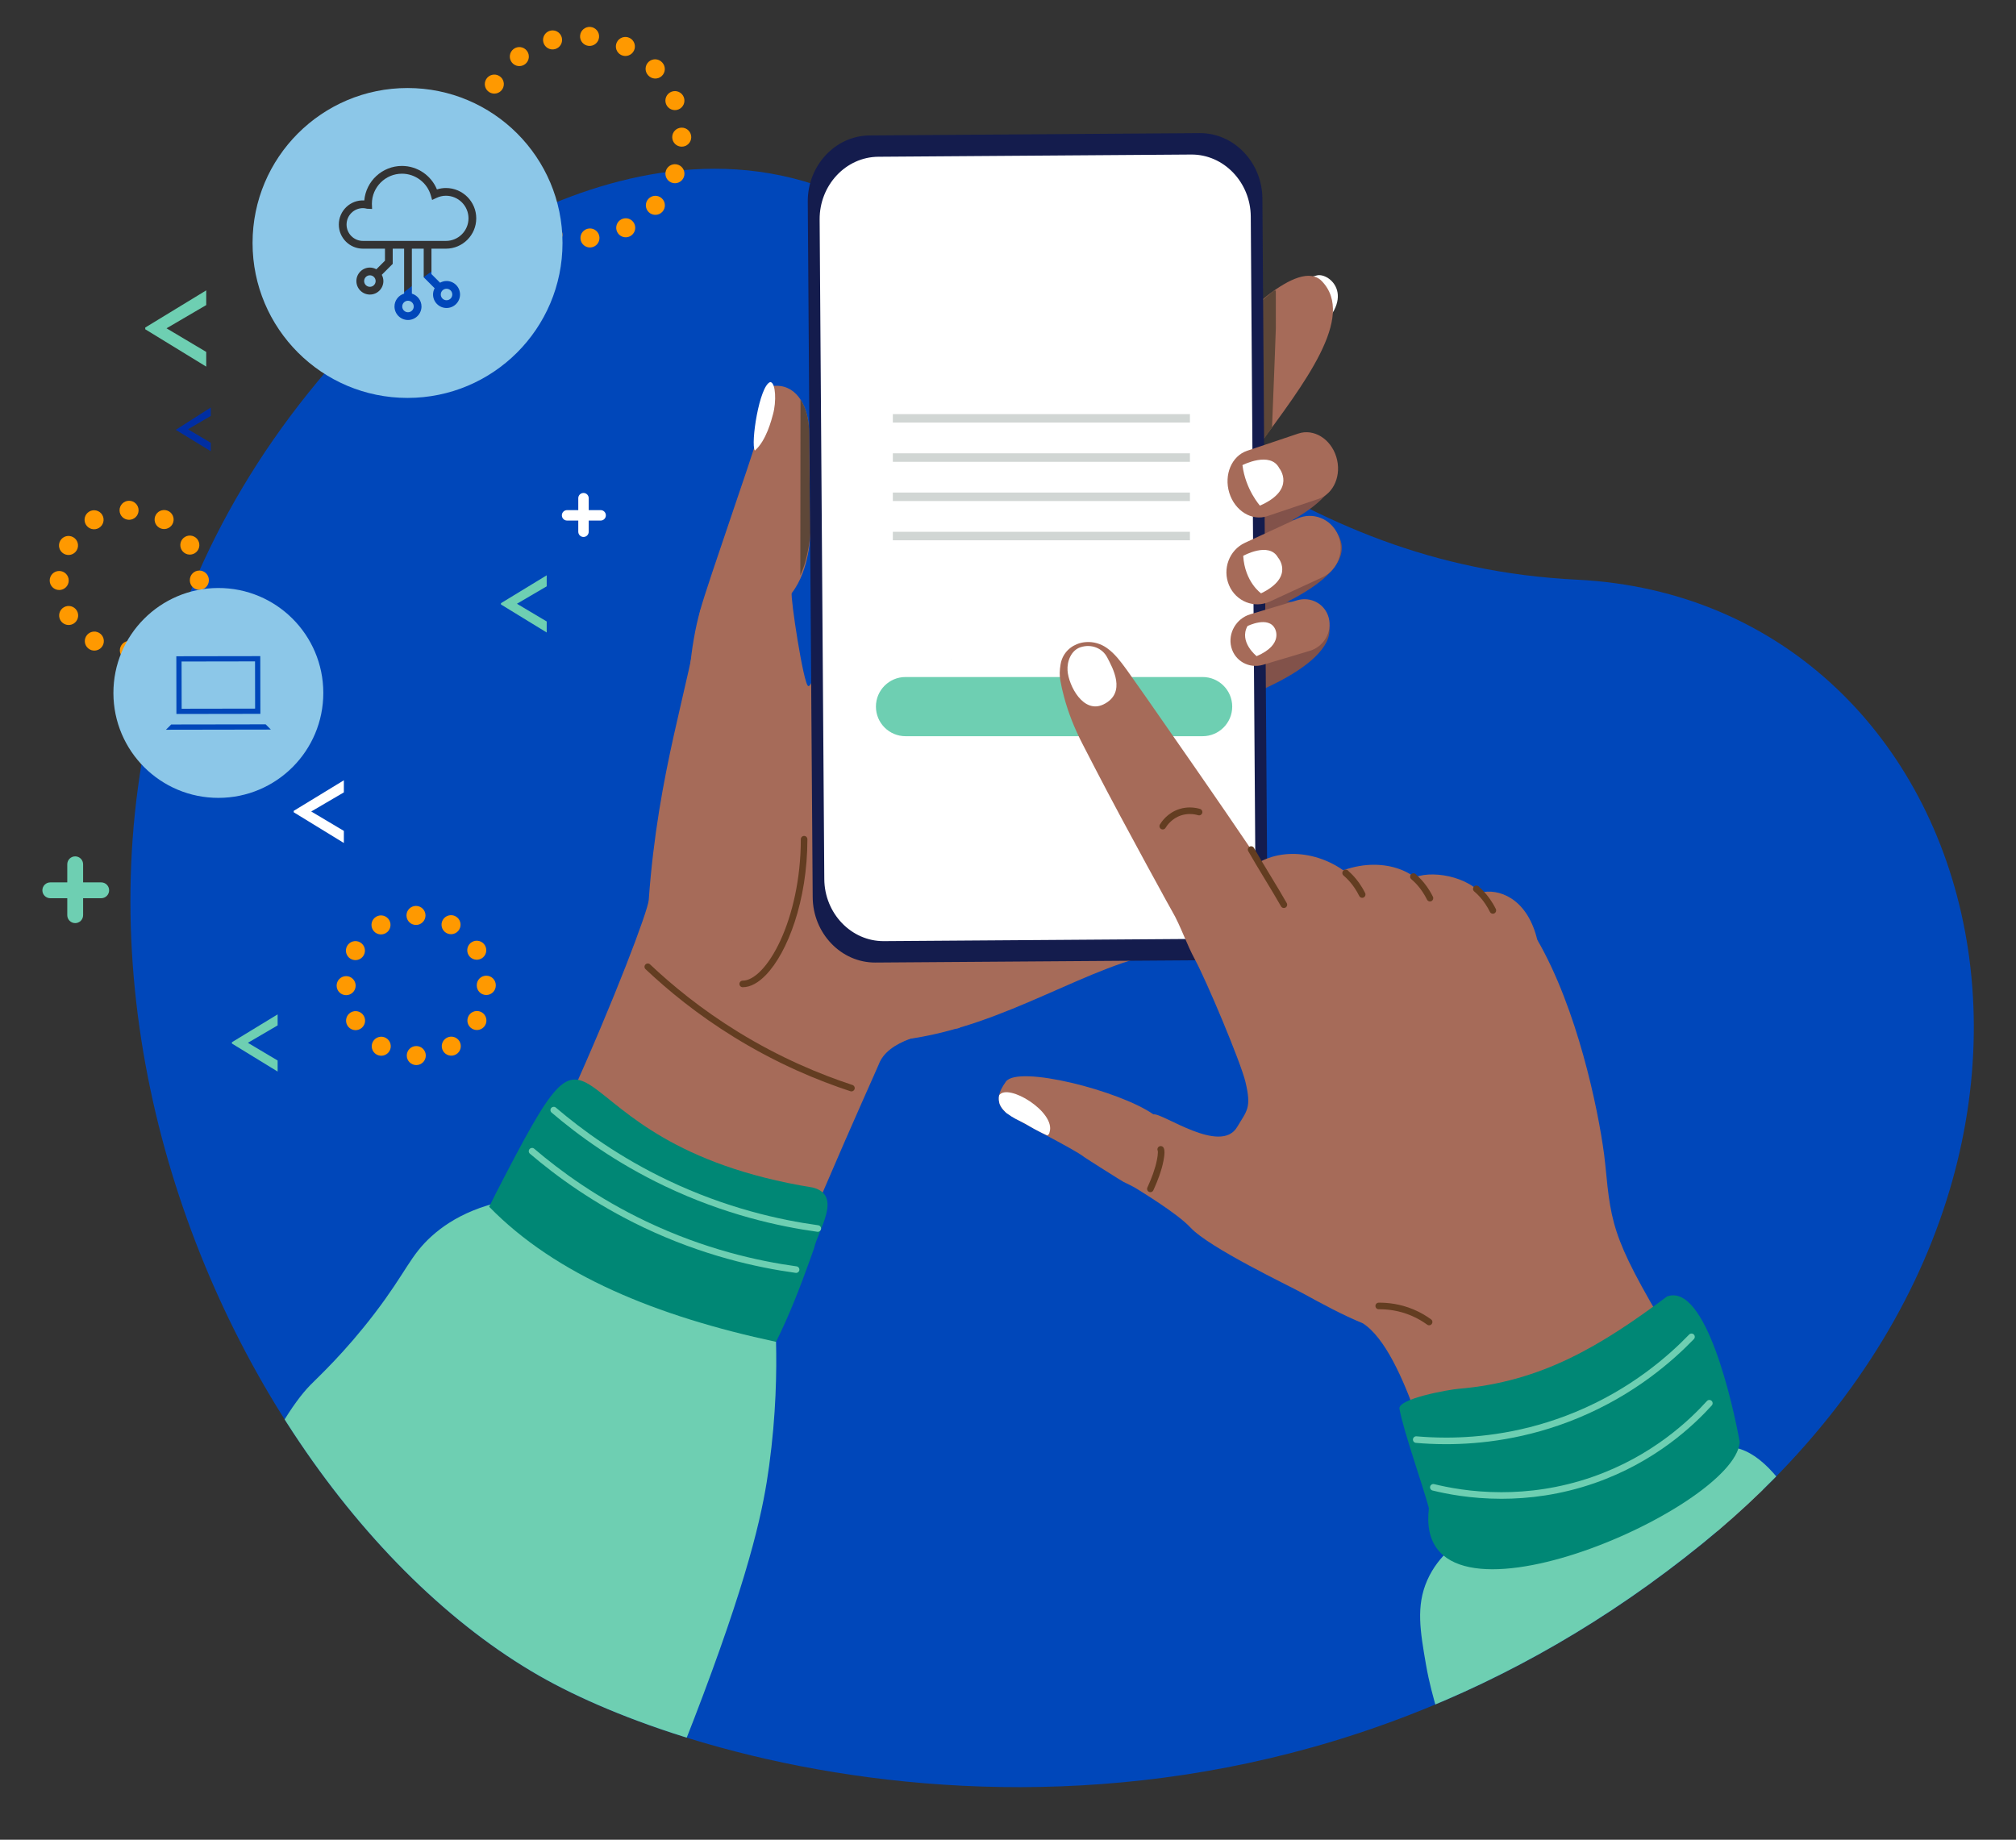 <?xml version="1.0" encoding="UTF-8"?><svg id="a" xmlns="http://www.w3.org/2000/svg" width="229.914" height="209.837" xmlns:xlink="http://www.w3.org/1999/xlink" viewBox="0 0 229.914 209.837"><rect x="0" y="0" width="229.914" height="209.837" fill="#333333" stroke="none"/><defs><style>.q{fill:none;}.r{fill:#0047ba;}.s{fill:#002ea3;}.t{fill:#008775;}.u{fill:#fff;}.v{fill:#f90;}.w{fill:#82524a;}.x{fill:#b5cfe5;}.y{fill:#8cc7e8;}.z{fill:#a6c7e5;}.aa{fill:#a66b59;}.ab{fill:#d1d6d4;}.ac{fill:#141c4d;}.ad{fill:#6ecfb2;}.ae{fill:#4ab8d9;}.af{fill:#633d21;}.ag{fill:#73edf2;}.ah{fill:#5e4738;}.ai{clip-path:url(#n);}.aj{clip-path:url(#k);}.ak{clip-path:url(#l);}.al{clip-path:url(#p);}.am{clip-path:url(#o);}.an{clip-path:url(#i);}.ao{clip-path:url(#h);}.ap{clip-path:url(#m);}.aq{clip-path:url(#j);}.ar{clip-path:url(#g);}.as{clip-path:url(#e);}.at{clip-path:url(#f);}.au{clip-path:url(#d);}.av{clip-path:url(#b);}.aw{clip-path:url(#c);}</style><clipPath id="b"><rect class="q" x="4.833" y="-.456" width="220.271" height="204.293"/></clipPath><clipPath id="c"><path class="q" d="M44.621,34.546C-11.241,87.658,21.56,168.276,61.512,191.146c8.767,5.018,24.246,10.493,43.047,12.173h23.109c21.277-1.93,44.642-9.519,66.5-27.278,19.228-15.622,28.709-34.545,30.584-52.263v-13.133c-2.619-24.042-19.674-43.283-44.909-44.528C147.071,64.499,200.03,1.819,122.808-.404c-1.213-.035-2.408-.052-3.589-.052-53.453,0-74.598,35.002-74.598,35.002"/></clipPath><clipPath id="d"><polygon class="q" points="137.575 33.137 137.575 53.024 145.508 53.024 145.5 33.137 137.575 33.137"/></clipPath><clipPath id="e"><path class="q" d="M44.621,34.546C-11.241,87.658,21.56,168.276,61.512,191.146c8.767,5.018,24.246,10.493,43.047,12.173h23.109c21.277-1.93,44.642-9.519,66.5-27.278,19.228-15.622,28.709-34.545,30.584-52.263v-13.133c-2.619-24.042-19.674-43.283-44.909-44.528C147.071,64.499,200.03,1.819,122.808-.404c-1.213-.035-2.408-.052-3.589-.052-53.453,0-74.598,35.002-74.598,35.002"/></clipPath><clipPath id="f"><rect class="q" x="91.272" y="45.573" width="1.145" height="20.057"/></clipPath><clipPath id="g"><path class="q" d="M44.621,34.546C-11.241,87.658,21.56,168.276,61.512,191.146c8.767,5.018,24.246,10.493,43.047,12.173h23.109c21.277-1.93,44.642-9.519,66.5-27.278,19.228-15.622,28.709-34.545,30.584-52.263v-13.133c-2.619-24.042-19.674-43.283-44.909-44.528C147.071,64.499,200.03,1.819,122.808-.404c-1.213-.035-2.408-.052-3.589-.052-53.453,0-74.598,35.002-74.598,35.002"/></clipPath><clipPath id="h"><rect class="q" x="112.81" y="80.198" width=".019" height=".013"/></clipPath><clipPath id="i"><rect class="q" x="111.766" y="80.808" width=".023" height=".013"/></clipPath><clipPath id="j"><rect class="q" x="108.473" y="75.164" width=".015" height=".013"/></clipPath><clipPath id="k"><rect class="q" x="108.475" y="75.164" width=".014" height=".013"/></clipPath><clipPath id="l"><rect class="q" x="113.699" y="81.504" width=".02" height=".014"/></clipPath><clipPath id="m"><rect class="q" x="112.611" y="82.138" width=".023" height=".014"/></clipPath><clipPath id="n"><rect class="q" x="112.611" y="82.138" width=".023" height=".014"/></clipPath><clipPath id="o"><path class="q" d="M44.621,34.546C-11.241,87.658,21.56,168.276,61.512,191.146c8.767,5.018,24.246,10.493,43.047,12.173h23.109c21.277-1.93,44.642-9.519,66.5-27.278,19.228-15.622,28.709-34.545,30.584-52.263v-13.133c-2.619-24.042-19.674-43.283-44.909-44.528C147.071,64.499,200.03,1.819,122.808-.404c-1.213-.035-2.408-.052-3.589-.052-53.453,0-74.598,35.002-74.598,35.002"/></clipPath><clipPath id="p"><rect class="q" x="4.833" y="-.456" width="220.271" height="204.293"/></clipPath></defs><g class="av"><path class="r" d="M44.621,34.547s30.138-27.189,57.262-9.079c27.123,18.111,45.187,39.032,77.96,40.649,47.347,2.337,65.902,68.02,14.325,109.925-51.577,41.904-111.558,27.182-132.656,15.104C21.56,168.276-11.241,87.658,44.621,34.547"/></g><g class="aw"><path class="u" d="M149.628,38.867s-.762-3.576-3.995-5.865c0,0,2.386-1.048,4.548-1.589,1.476-.369,4.945,2.657-.797,6.911"/><path class="w" d="M142.142,61.721s14.399-4.982,8.953-10.374c0,0-3.263-2.013-12.402,1.004l3.449,9.37Z"/><path class="w" d="M142.841,70.346s14.399-4.982,8.953-10.374c0,0-3.262-2.014-12.402,1.004l3.449,9.37Z"/><path class="w" d="M141.443,79.67s14.399-4.982,8.953-10.375c0,0-3.263-2.013-12.402,1.005l3.449,9.37Z"/><path class="aa" d="M135.992,46.306c1.89,2.639,5.484,7.338,7.454,4.65,5.213-7.112,11.252-14.817,7.293-18.899-2.629-2.711-9.682,4.448-11.967,7.481-1.882,2.494-4.671,4.129-2.78,6.768"/></g><g class="au"><path class="ah" d="M145.633,33.001c-.081-.07-.422,.196-.894,.589-.803,.666-1.205,1-1.631,1.425-1.712,1.708-4.244,.955-5.359,2.719-.295,.467-.465,1.057-.468,1.829-.011,3.22,.959,13.863,4.227,14.047l.127-.063,3.409-4.747,.027-.081s.631-15.659,.562-15.718"/></g><g class="as"><path class="aa" d="M100.217,121.4c-.247,.659-11.557,25.525-14.429,35.326l-38.586,.369c11.668-14.248,26.605-51.996,26.781-54.433,1.069-14.831,4.546-24.001,5.886-33.116,0,0,17.466,25.65,17.708,29.611,.241,3.962,11.879,18.089,11.879,18.089-3.784,.504-8.203,1.39-9.239,4.154"/><path class="aa" d="M98.661,118.825c12.154,.172,22.177-6.976,31.044-9.518,11.8-3.383,14.351-13.908,14.38-13.921,.095-.04-49.868-22.761-49.868-22.761-.747,1.497-1.429,5.695-2.033,5.626-.543-.063-2.09-10.344-1.886-10.607,2.105-2.726,2.118-6.868,2.118-6.868,0,0-.139-7.98-.127-11.183,.011-3.203-1.374-5.584-3.721-5.593-.905-.004-1.093-.029-2.408,6.501-.246,1.222-5.357,15.712-6.291,19.045-2.34,8.354-1.859,21.126,1.844,33.164,1.235,4.013,5.408,15.951,16.948,16.115"/><path class="af" d="M91.329,95.718c0,4.571-.986,8.652-2.333,11.565-.672,1.457-1.436,2.62-2.194,3.403-.759,.787-1.5,1.169-2.1,1.164-.207,0-.375,.168-.375,.375s.168,.375,.375,.375c.912-.005,1.802-.53,2.639-1.393,1.256-1.3,2.428-3.414,3.301-6.084,.871-2.67,1.437-5.895,1.437-9.405,0-.207-.168-.375-.375-.375s-.375,.168-.375,.375"/></g><g class="at"><path class="ah" d="M91.272,65.63c.994-2.134,1.144-4.854,1.144-4.854,0,0-.139-7.979-.127-11.182,.006-1.616-.344-3.021-.993-4.02l-.024,20.056Z"/></g><g class="ar"><path class="ac" d="M144.53,101.962c.029,4.129-3.145,7.53-7.055,7.558l-37.632,.266c-3.909,.028-7.131-3.328-7.16-7.457l-.561-79.321c-.029-4.13,3.145-7.53,7.054-7.559l37.633-.265c3.909-.028,7.131,3.328,7.16,7.457l.561,79.321Z"/><path class="u" d="M143.176,99.923c.028,3.916-2.983,7.141-6.69,7.168l-35.689,.252c-3.707,.026-6.763-3.157-6.79-7.072l-.532-75.225c-.028-3.916,2.982-7.141,6.69-7.167l35.689-.253c3.707-.026,6.763,3.157,6.79,7.073l.532,75.224Z"/></g><g class="ao"><rect class="x" x="112.809" y="80.199" width=".019" height=".013"/></g><g class="an"><rect class="ag" x="111.767" y="80.809" width=".019" height=".012"/><polygon class="z" points="111.788 80.809 111.765 80.809 111.765 80.822 111.784 80.822 111.784 80.821 111.767 80.821 111.767 80.809 111.786 80.809 111.785 80.819 111.788 80.809"/><polygon class="ae" points="111.786 80.809 111.767 80.809 111.767 80.821 111.784 80.821 111.785 80.818 111.786 80.809"/></g><g class="aq"><rect class="ag" x="108.474" y="75.166" width=".015" height=".01"/></g><g class="aj"><path class="z" d="M108.489,75.164h-.014v.002h.014v-.002Zm0,.003v.009h-.007l.006,.002h.001v-.011Z"/><polygon class="ae" points="108.475 75.166 108.475 75.173 108.482 75.176 108.488 75.176 108.489 75.167 108.475 75.166"/></g><g class="ak"><rect class="x" x="113.7" y="81.504" width=".019" height=".014"/></g><g class="ap"><rect class="ag" x="112.614" y="82.139" width=".019" height=".013"/></g><g class="ai"><path class="z" d="M112.634,82.138h-.019s.018,.002,.018,.002v.012s0,0,0,0v-.014Zm-.021,.007l-.002,.007h.002v-.007Z"/><polygon class="ae" points="112.615 82.139 112.613 82.145 112.613 82.151 112.632 82.151 112.633 82.14 112.615 82.139"/></g><g class="am"><path class="u" d="M87.835,43.58c-1.235,.422-2.247,7.013-1.75,7.814,1.317-1.144,1.902-3.532,2.067-4.126,.409-1.468,.307-3.531-.248-3.679l-.069-.009Z"/><path class="aa" d="M141.976,61.913c-1.789,.827-2.597,2.995-1.808,4.843,.789,1.848,2.878,2.679,4.664,1.851l5.955-2.752c1.786-.827,2.595-2.995,1.807-4.845-.792-1.848-2.88-2.678-4.665-1.851l-5.953,2.754Z"/><path class="aa" d="M142.223,51.416c-1.755,.59-2.661,2.738-2.028,4.797,.635,2.059,2.574,3.25,4.327,2.658l5.847-1.967c1.754-.59,2.662-2.737,2.027-4.797-.636-2.06-2.573-3.249-4.327-2.659l-5.846,1.968Z"/><path class="u" d="M143.818,67.674s-1.845-1.27-2.038-4.276c0,0,2.939-1.647,3.968,.191,0,0,1.942,2.206-1.93,4.085"/><path class="u" d="M143.69,57.67s-1.646-1.831-1.996-4.62c0,0,3.185-1.633,4.205,.358,0,0,1.975,2.419-2.209,4.262"/><path class="aa" d="M142.581,70.066c-1.598,.479-2.566,2.156-2.16,3.744,.408,1.591,2.032,2.491,3.632,2.012l5.329-1.593c1.599-.477,2.565-2.154,2.159-3.745-.406-1.587-2.032-2.488-3.631-2.012l-5.329,1.594Z"/><path class="u" d="M143.313,74.84s-2.047-1.614-1.044-3.433c0,0,2.387-1.194,3.133,.299,0,0,1.045,1.791-2.089,3.134"/><path class="ad" d="M69.18,219.41c4.848-10.326,8.442-19.248,11.002-26.063,5.658-15.068,6.91-21.574,7.535-26.163,.8-5.885,.866-10.811,.785-14.138-8.843-5.543-17.686-11.086-26.529-16.63-6.705,.356-10.494,2.552-12.736,4.569-2.467,2.219-2.869,4.046-6.52,8.827-3.45,4.517-6.397,7.212-7.326,8.163-3.908,3.999-10.53,16.441-22.469,52.881"/><path class="t" d="M92.703,135.449c-31.566-5.097-22.726-25.407-36.212,.775,.146,.122,.287,.255,.434,.378-.146-.124-.291-.249-.431-.375-.243,.484-.479,.954-.706,1.414,7.603,7.799,19.07,12.48,32.715,15.405,1.525-3.054,2.763-6.275,3.93-9.523h-.002c.132-.368,.267-.743,.399-1.121h.003c.47-2.133,3.303-6.059-.13-6.953"/><path class="t" d="M56.925,136.602c-.145-.124-.291-.249-.431-.376v-.002c.143,.127,.286,.254,.431,.378"/><path class="t" d="M56.925,136.602c-.145-.124-.291-.249-.431-.376v-.002c.143,.127,.286,.254,.431,.378"/><path class="af" d="M73.62,110.54c2.553,2.412,5.907,5.174,10.133,7.777,4.921,3.031,9.539,4.931,13.231,6.146,.196,.064,.408-.043,.473-.239,.065-.197-.042-.409-.239-.474-3.648-1.2-8.21-3.077-13.072-6.072-4.175-2.571-7.488-5.3-10.011-7.683-.15-.142-.388-.136-.53,.015-.142,.15-.136,.388,.015,.53Z"/><path class="ad" d="M62.909,126.901c3.037,2.593,7.324,5.723,12.923,8.393,6.784,3.235,12.97,4.591,17.38,5.199,.205,.028,.394-.115,.423-.32,.028-.206-.115-.395-.321-.423-4.354-.6-10.462-1.94-17.159-5.133-5.527-2.636-9.76-5.727-12.759-8.286-.158-.135-.394-.116-.529,.041-.134,.158-.116,.395,.042,.529"/><path class="ad" d="M60.436,131.588c3.037,2.593,7.324,5.723,12.923,8.393,6.784,3.235,12.97,4.591,17.38,5.199,.205,.028,.394-.115,.423-.32,.028-.206-.115-.395-.321-.423-4.354-.6-10.462-1.94-17.159-5.133-5.527-2.636-9.76-5.726-12.759-8.286-.158-.135-.394-.116-.529,.041-.134,.158-.116,.395,.042,.529"/><polyline class="ab" points="101.824 48.196 135.706 48.196 135.706 47.231 101.824 47.231"/><polyline class="ab" points="101.824 52.671 135.706 52.671 135.706 51.706 101.824 51.706"/><polyline class="ab" points="101.824 57.146 135.706 57.146 135.706 56.181 101.824 56.181"/><polyline class="ab" points="101.824 61.621 135.706 61.621 135.706 60.656 101.824 60.656"/><path class="ad" d="M103.27,83.969h33.883c1.863,0,3.375-1.511,3.375-3.375s-1.512-3.375-3.375-3.375h-33.883c-1.864,0-3.375,1.511-3.375,3.375s1.511,3.375,3.375,3.375"/><path class="aa" d="M147.216,107.349c2.718,2.604,6.481,3.089,8.403,1.082,1.923-2.007,1.278-5.745-1.44-8.35-2.719-2.604-7.668-3.81-11.239-1.327-2.282,1.586,1.558,5.991,4.276,8.595"/><path class="aa" d="M153.26,104.909c.732,2.928,3.511,4.756,6.207,4.082,2.696-.674,4.289-3.594,3.557-6.523-.732-2.928-5.057-4.872-9.733-3.241-2.625,.916-.763,2.754-.031,5.682"/><path class="aa" d="M160.62,105.662c.732,2.928,3.358,4.794,5.864,4.167,2.507-.626,3.945-3.508,3.213-6.436-.732-2.928-5.314-4.119-7.82-3.492-2.507,.627-1.989,2.833-1.257,5.761"/><path class="aa" d="M167.484,107.834c.732,2.928,2.926,4.902,4.899,4.409,1.974-.494,3.634-2.466,2.85-5.38-1.212-4.504-4.397-5.549-6.371-5.055-1.974,.492-2.11,3.098-1.378,6.026"/><path class="aa" d="M204.438,175.641l-39.912-4.707c-.731-1.35-4.108-16.818-9.103-20.001-2.392-.983-4.668-2.232-6.874-3.438-1.528-.839-10.647-5.175-12.79-7.492-1.503-1.619-5.768-4.182-6-4.343l-.019-.014c-.406-.279-1.599-.837-1.599-.837-.114-.039-4.327-2.708-4.489-2.834-.61-.49-2.484-1.494-4.382-2.51-2.099-1.121-4.229-2.26-4.736-2.742-.3-.285-.683-.796-.623-1.56,.007-.074,.017-.153,.032-.234,.084-.444,.33-.946,.774-1.562,1.376-1.913,12.93,1.021,16.823,3.733,1.011-.21,7.66,4.642,9.55,1.443,1.113-1.88,1.66-2.145,.951-5.128-.543-2.275-4.474-11.611-5.778-14.004-.459-.85-.828-1.708-1.222-2.62-.425-.986-.861-2.008-1.414-2.946-.056-.102-.224-.402-.479-.861l-.008-.012c-.143-.263-.321-.583-.522-.948v-.005c-.172-.314-.365-.662-.567-1.038-.37-.673-.788-1.433-1.234-2.253-1.871-3.436-4.27-7.885-5.905-11.054,0,0-1.228-2.368-1.401-2.711-.972-1.868-1.69-3.687-2.172-5.513-.166-.617-.307-1.232-.415-1.854-.099-.544-.088-1.138,.029-1.824,.033-.198,.081-.388,.152-.573,.195-.515,.528-.967,.965-1.302,.226-.175,.471-.313,.728-.419,.35-.147,.726-.228,1.104-.246,.802-.048,1.634,.179,2.338,.682,.902,.642,1.548,1.517,2.184,2.385l.037,.047c.431,.582,3.165,4.483,6.471,9.255,.377,.539,.765,1.094,1.155,1.661,.055,.081,.114,.162,.169,.238l.004,.011c.468,.679,.943,1.367,1.421,2.055,.384,.557,.765,1.116,1.153,1.674,.337,.497,.677,.989,1.018,1.478,.218,.32,.437,.638,.65,.954,1.111,1.626,2.187,3.196,3.159,4.638h.005c2.348,3.479,4.128,6.17,4.491,6.903,.012,.021,.198-.031,.533-.133,.763-.226,2.291-.71,4.255-1.224,.997-.261,2.101-.534,3.283-.778,1.205-.255,2.487-.488,3.791-.665,.96-.128,1.927-.228,2.895-.287v-.005c1.728-.097,3.442-.071,5.027,.173,.489,.077,.972,.171,1.436,.291l.133,.037c2.17,.565,3.984,1.635,5.123,3.425,.229,.36,.453,.73,.665,1.108,4.587,7.901,6.953,19.312,7.633,24.448l.006,.025c.053,.447,.102,.847,.135,1.19,.715,7.376,.845,8.7,8.731,21.717l12.635,21.106Z"/><path class="u" d="M125.848,80.341c-2.299,1.122-3.987-2.151-4.101-3.865-.07-1.044,.403-2.315,1.504-2.663,1.231-.39,2.476,.121,3.02,1.172,.574,1.109,2.273,4.041-.423,5.356"/><path class="af" d="M153.649,99.235l-.044-.019-.04-.014-.106-.014c-.038,.002-.102,0-.202,.058l-.133,.144-.042,.174c.004,.12,.037,.159,.051,.19l.058,.078,.1,.091c.249,.217,1.05,.917,1.725,2.272,.093,.185,.318,.261,.503,.168,.186-.092,.261-.317,.169-.502-.44-.884-.936-1.521-1.324-1.942-.194-.211-.361-.368-.48-.473l-.133-.118-.021-.018-.18,.185,.199-.164-.019-.021-.18,.185,.199-.164-.271,.223,.304-.176-.033-.047-.271,.223,.304-.176-.321,.186h.371c-.005-.119-.037-.157-.05-.186l-.321,.186h-.003l.331,.173,.043-.173h-.374l.331,.173-.331-.173,.132,.35c.06-.021,.151-.082,.199-.177l-.331-.173,.132,.35-.131-.348v.372l.131-.024-.131-.348v.013l-.098,.345,.098,.014v-.359l-.098,.345,.075-.264-.106,.254,.031,.01,.075-.264-.106,.254h.003c.188,.088,.411,.007,.498-.181,.087-.188,.006-.411-.182-.498"/><path class="af" d="M161.378,99.651l-.044-.019-.04-.013-.106-.015c-.038,.002-.102-.002-.202,.058l-.133,.144-.042,.174c.004,.12,.037,.159,.051,.19l.058,.078,.1,.091c.249,.217,1.05,.917,1.725,2.272,.093,.185,.318,.261,.503,.168,.186-.092,.261-.317,.169-.502-.44-.884-.936-1.521-1.324-1.942-.194-.211-.362-.368-.48-.473l-.133-.118-.021-.018-.18,.185,.199-.164-.019-.021-.18,.185,.199-.164-.271,.223,.304-.176-.033-.047-.271,.223,.304-.176-.321,.186h.371c-.005-.119-.037-.157-.05-.186l-.321,.186h-.003l.331,.173,.043-.173h-.374l.331,.173-.331-.173,.132,.35c.06-.021,.151-.082,.199-.177l-.331-.173,.132,.35-.131-.348v.372l.131-.024-.131-.348v.013l-.098,.345,.098,.014v-.359l-.098,.345,.075-.264-.106,.254,.031,.01,.075-.264-.106,.254h.003c.188,.088,.411,.007,.498-.181,.087-.188,.006-.411-.182-.498"/><path class="af" d="M168.552,101.049l-.044-.019-.04-.014-.106-.014c-.038,.002-.102-.002-.202,.058l-.133,.144-.042,.174c.004,.12,.037,.159,.051,.19l.058,.078,.1,.09c.249,.218,1.05,.918,1.725,2.273,.093,.185,.318,.261,.503,.168,.186-.092,.261-.317,.169-.502-.44-.884-.936-1.521-1.324-1.942-.194-.211-.362-.368-.48-.473l-.133-.118-.021-.018-.18,.185,.199-.164-.019-.021-.18,.185,.199-.164-.271,.223,.304-.176-.033-.047-.271,.223,.304-.176-.321,.186h.371c-.005-.119-.037-.157-.05-.186l-.321,.186h-.003l.331,.173,.043-.173h-.374l.331,.173-.331-.173,.132,.35c.06-.021,.151-.082,.199-.177l-.331-.173,.132,.35-.131-.348v.372l.131-.024-.131-.348v.013l-.098,.345,.098,.014v-.359l-.098,.345,.075-.264-.106,.254,.031,.01,.075-.264-.106,.254h.003c.188,.088,.411,.007,.498-.181,.087-.188,.006-.411-.182-.498"/><path class="u" d="M119.703,129.112c-.029,.213-.151,.366-.288,.382l-.612-.285c-1.371-.681-1.394-.807-2.497-1.355-.198-.098-.721-.315-1.511-.892-.084-.061-.687-.621-.824-1.15-.084-.324-.059-.649-.059-.649,.006-.074,.016-.153,.032-.234,.986-1.454,6.464,1.893,5.759,4.183"/><path class="af" d="M132.925,94.423c.135-.225,.697-1.084,1.806-1.432,.348-.109,.675-.147,.962-.147,.435,0,.777,.086,.949,.138,.199,.06,.408-.053,.467-.251,.06-.198-.053-.407-.251-.467-.215-.064-.631-.17-1.165-.17-.352,0-.757,.046-1.187,.182-1.38,.438-2.049,1.475-2.222,1.758-.108,.178-.051,.408,.126,.516,.177,.107,.408,.05,.515-.127"/><path class="af" d="M142.356,97.082c1.028,1.821,2.725,4.498,3.737,6.292,.101,.18,.33,.244,.51,.142,.181-.101,.245-.33,.143-.511-1.028-1.821-2.725-4.498-3.737-6.292-.102-.18-.33-.244-.511-.142-.18,.102-.244,.331-.142,.511Z"/><path class="af" d="M157.239,149.329h.083c.87,0,2.172,.118,3.598,.717,.754,.317,1.367,.695,1.843,1.041,.167,.122,.402,.085,.524-.083,.122-.167,.085-.402-.083-.523-.513-.374-1.177-.783-1.994-1.127-1.544-.649-2.951-.775-3.888-.775h-.09c-.207,.002-.373,.171-.371,.378s.171,.374,.378,.372"/><path class="af" d="M131.54,135.747c.167-.391,.588-1.257,.944-2.494,.131-.465,.316-1.255,.319-1.823-.003-.175-.008-.329-.097-.511-.096-.184-.322-.255-.506-.159-.183,.096-.254,.323-.158,.506l.072-.038-.076,.03,.004,.008,.072-.038-.076,.03,.009,.045,.006,.127c.004,.407-.17,1.207-.29,1.615-.341,1.183-.732,1.985-.913,2.407-.081,.191,.007,.411,.198,.492,.19,.082,.411-.007,.492-.197"/><path class="ad" d="M212.774,188.013c-2.914-3.723-.946-9.519-7.095-14.926-2.543-4.631-5.26-7.722-8.288-8.045l-32.324,11.943c-.674,.651-1.623,1.723-2.299,3.258-1.296,2.944-.802,5.8-.14,9.628,.354,2.043,.81,3.655,1.396,5.721,.574,2.029,1.131,3.703,1.55,4.896"/><path class="t" d="M182.986,168.03c.722-.302,1.435-.615,2.143-.944-.709,.331-1.422,.645-2.143,.944m-16.797,.612c-.418,.075-.835,.139-1.256,.184,.422-.047,.838-.109,1.256-.184m32.221-4.15c-.758-4.202-3.859-18.235-8.293-16.621-7.552,5.64-14.313,9.74-23.753,10.528-1.169,.095-6.988,1.14-6.762,2.291,.461,2.554,2.696,8.822,3.356,11.331-1.95,16.156,34.854,.174,35.452-7.529"/><path class="ad" d="M161.48,164.57c.929,.081,2.087,.149,3.429,.149,3.841,0,9.195-.558,15.026-2.967,6.508-2.689,10.855-6.547,13.242-9.016,.144-.149,.14-.386-.009-.53-.148-.144-.386-.14-.53,.009-2.341,2.422-6.607,6.207-12.99,8.844-5.718,2.363-10.97,2.91-14.739,2.91-1.317,0-2.452-.067-3.364-.146-.206-.018-.388,.135-.406,.341-.018,.206,.135,.388,.341,.406"/><path class="ad" d="M163.376,170.003c1.551,.381,4.329,.944,7.853,.944,3.082,0,6.736-.431,10.639-1.791,6.967-2.429,11.339-6.637,13.352-8.854,.139-.153,.128-.39-.025-.53-.154-.139-.391-.127-.53,.026-1.967,2.166-6.241,6.279-13.044,8.65-3.812,1.328-7.38,1.749-10.392,1.749-3.445,0-6.16-.551-7.674-.922-.201-.05-.404,.073-.454,.274-.049,.202,.074,.405,.275,.454Z"/></g><polygon class="u" points="33.498 92.483 39.215 88.998 39.215 90.377 35.495 92.556 39.215 94.77 39.215 96.149 33.498 92.646 33.498 92.483"/><polygon class="ad" points="16.565 37.357 23.519 33.118 23.519 34.796 18.993 37.445 23.519 40.139 23.519 41.816 16.565 37.556 16.565 37.357"/><polygon class="ad" points="57.133 68.796 62.349 65.617 62.349 66.875 58.955 68.862 62.349 70.883 62.349 72.141 57.133 68.945 57.133 68.796"/><polygon class="ad" points="26.447 118.874 31.663 115.695 31.663 116.953 28.269 118.94 31.663 120.96 31.663 122.219 26.447 119.023 26.447 118.874"/><polyline class="s" points="24.036 46.48 24.036 47.442 21.441 48.961 24.036 50.505 24.036 51.467 20.049 49.024"/><g class="al"><path class="v" d="M20.728,69.644h0c-.3,.518-.123,1.182,.396,1.483,.519,.3,1.183,.122,1.483-.397,.3-.519,.123-1.183-.396-1.483-.519-.3-1.183-.122-1.483,.397m-2.527,2.529h0c-.519,.3-.696,.965-.395,1.483,.301,.519,.965,.696,1.483,.395,.519-.3,.696-.965,.395-1.483-.3-.519-.964-.696-1.483-.395m-3.449,.926h0c-.6,0-1.085,.487-1.085,1.086,0,.6,.487,1.085,1.087,1.085,.599-.001,1.085-.487,1.084-1.087,0-.599-.487-1.085-1.086-1.084m-3.452-.919h0c-.519-.3-1.183-.121-1.483,.398-.299,.519-.121,1.183,.398,1.483,.52,.299,1.184,.121,1.483-.398,.3-.52,.121-1.184-.398-1.483m-2.532-2.524h0c-.301-.519-.965-.695-1.484-.394-.518,.302-.694,.966-.393,1.484,.301,.519,.965,.695,1.484,.394,.518-.302,.694-.966,.393-1.484m-.929-3.448h0c-.002-.6-.489-1.085-1.088-1.084-.6,0-1.085,.488-1.083,1.088,.001,.599,.488,1.084,1.087,1.083,.6,0,1.085-.488,1.084-1.087m.915-3.453h0c.299-.52,.12-1.183-.4-1.482-.52-.299-1.183-.12-1.482,.399-.299,.52-.12,1.184,.4,1.483,.519,.298,1.183,.12,1.482-.4m2.521-2.535h0c.518-.301,.694-.966,.392-1.484-.302-.518-.966-.693-1.484-.392-.518,.302-.694,.966-.392,1.485,.302,.518,.966,.693,1.484,.391m3.447-.933h0c.6-.002,1.084-.489,1.083-1.088-.002-.6-.49-1.084-1.089-1.083-.6,.002-1.084,.49-1.082,1.089,0,.6,.489,1.084,1.088,1.082m3.454,.912h0c.52,.298,1.183,.118,1.482-.401,.298-.52,.118-1.184-.401-1.482-.52-.299-1.184-.119-1.482,.401-.299,.52-.119,1.183,.401,1.482m2.537,2.519h0c.302,.517,.967,.692,1.485,.39,.518-.302,.692-.967,.39-1.485s-.967-.692-1.485-.39c-.517,.302-.692,.967-.39,1.485m.937,3.446h0c.002,.599,.49,1.083,1.09,1.081,.599-.003,1.083-.491,1.081-1.09-.003-.6-.491-1.084-1.09-1.081-.6,.002-1.084,.49-1.081,1.09m0,.029h0c0,.599,.486,1.085,1.085,1.085s1.086-.486,1.086-1.085-.486-1.085-1.086-1.085-1.085,.486-1.085,1.085"/><path class="v" d="M53.45,115.854h0c-.3,.519-.123,1.183,.396,1.483,.519,.3,1.183,.122,1.483-.397,.3-.519,.123-1.183-.396-1.483-.519-.3-1.183-.122-1.483,.397m-2.527,2.529h0c-.519,.301-.696,.965-.395,1.483,.301,.519,.965,.696,1.483,.395,.519-.3,.696-.964,.395-1.483-.3-.519-.964-.696-1.483-.395m-3.449,.926h0c-.6,0-1.085,.487-1.085,1.086,0,.6,.487,1.085,1.087,1.085,.599,0,1.085-.487,1.084-1.087,0-.599-.487-1.085-1.086-1.084m-3.452-.919h0c-.519-.299-1.183-.121-1.483,.398-.299,.519-.121,1.183,.398,1.483,.52,.299,1.184,.121,1.483-.398,.3-.52,.121-1.183-.398-1.483Zm-2.532-2.524h0c-.301-.518-.965-.695-1.484-.394-.518,.302-.694,.966-.393,1.484,.301,.519,.965,.695,1.484,.394,.518-.301,.694-.966,.393-1.484m-.929-3.448h0c-.002-.6-.489-1.085-1.088-1.084-.6,.002-1.085,.489-1.083,1.088,0,.6,.488,1.084,1.087,1.083,.6,0,1.085-.488,1.084-1.087m.915-3.453h0c.299-.52,.12-1.183-.4-1.482-.519-.299-1.183-.12-1.482,.399-.299,.52-.12,1.184,.4,1.483,.519,.299,1.183,.12,1.482-.4Zm2.521-2.535h0c.518-.301,.694-.966,.392-1.484-.302-.518-.966-.693-1.484-.392-.518,.302-.694,.967-.392,1.485,.302,.518,.966,.693,1.484,.391Zm3.447-.933h0c.6,0,1.084-.489,1.083-1.088-.002-.6-.49-1.084-1.089-1.083-.6,.002-1.084,.49-1.082,1.089,.002,.6,.489,1.084,1.088,1.082m3.454,.912h0c.52,.298,1.183,.119,1.482-.401,.298-.52,.119-1.184-.401-1.482-.52-.298-1.184-.119-1.482,.401-.299,.52-.119,1.183,.401,1.482m2.537,2.519h0c.302,.517,.967,.692,1.485,.39,.518-.302,.692-.967,.39-1.485-.302-.517-.967-.692-1.485-.39-.517,.302-.692,.967-.39,1.485Zm.937,3.446h0c.002,.599,.49,1.083,1.09,1.081,.599-.003,1.083-.491,1.081-1.09-.003-.6-.491-1.084-1.09-1.081-.6,.002-1.084,.49-1.081,1.09m0,.029h0c0,.6,.486,1.085,1.085,1.085s1.086-.485,1.086-1.085-.486-1.085-1.086-1.085-1.085,.486-1.085,1.085"/><path class="v" d="M75.958,11.867h0c.217,.559,.846,.837,1.405,.62,.559-.216,.836-.845,.62-1.404-.217-.559-.846-.837-1.405-.62-.559,.217-.836,.845-.62,1.404m.705,3.777h0c0,.6,.486,1.085,1.085,1.085s1.086-.486,1.085-1.085c0-.6-.486-1.086-1.085-1.085-.6,0-1.085,.486-1.085,1.085m-.703,3.778h0c-.215,.56,.063,1.188,.622,1.404,.56,.216,1.188-.063,1.404-.622,.216-.559-.063-1.188-.622-1.403-.559-.216-1.188,.062-1.404,.621m-2.02,3.265h0c-.404,.443-.373,1.13,.07,1.534,.443,.404,1.13,.372,1.534-.071,.404-.442,.372-1.129-.071-1.533-.442-.404-1.129-.373-1.533,.07Zm-3.064,2.321h0c-.537,.268-.754,.92-.486,1.456,.268,.537,.92,.754,1.456,.486,.536-.268,.754-.92,.486-1.456-.268-.536-.92-.754-1.456-.486m-3.694,1.053h0c-.597,.055-1.036,.584-.98,1.181,.055,.597,.584,1.036,1.181,.98,.597-.055,1.036-.584,.981-1.181-.056-.597-.585-1.036-1.182-.98m-3.828-.35h0c-.577-.163-1.176,.173-1.339,.75-.163,.577,.173,1.177,.75,1.339,.577,.163,1.176-.172,1.339-.749,.163-.577-.173-1.177-.75-1.34m-3.439-1.706h0c-.478-.361-1.159-.266-1.52,.212-.361,.479-.266,1.16,.212,1.521,.479,.361,1.16,.266,1.521-.213,.361-.478,.266-1.159-.213-1.52m-2.594-2.838h0c-.317-.508-.987-.664-1.496-.347-.508,.317-.664,.987-.347,1.495,.317,.509,.986,.665,1.495,.348,.509-.317,.665-.987,.348-1.496m-1.393-3.577h0c-.111-.59-.678-.978-1.267-.867-.589,.111-.977,.678-.866,1.267,.11,.589,.677,.977,1.267,.867,.589-.111,.977-.678,.866-1.267m-.006-3.844h0c.108-.59-.281-1.156-.871-1.265-.59-.108-1.156,.282-1.264,.871-.109,.59,.281,1.156,.871,1.265,.589,.108,1.155-.282,1.264-.871m1.378-3.585h0c.315-.51,.156-1.179-.354-1.494-.51-.314-1.179-.156-1.494,.354-.315,.511-.156,1.179,.354,1.494,.51,.315,1.179,.156,1.494-.354m2.585-2.845h0c.477-.363,.57-1.044,.207-1.521-.363-.477-1.044-.57-1.521-.207-.477,.363-.57,1.044-.207,1.521,.363,.478,1.044,.57,1.521,.207m3.432-1.721h0c.576-.165,.91-.766,.745-1.342-.165-.577-.766-.91-1.343-.745-.576,.165-.909,.766-.744,1.342,.165,.577,.766,.91,1.342,.745Zm3.826-.362h0c.597,.054,1.125-.387,1.178-.984,.054-.597-.387-1.125-.984-1.178-.597-.054-1.124,.387-1.178,.984s.387,1.125,.984,1.178m3.699,1.039h0c.537,.265,1.188,.045,1.454-.493,.265-.537,.045-1.188-.492-1.454-.538-.265-1.189-.045-1.455,.493-.265,.537-.045,1.188,.493,1.454m3.07,2.308h0c.405,.442,1.092,.472,1.534,.067,.442-.406,.471-1.092,.066-1.534s-1.092-.472-1.534-.067c-.441,.406-.471,1.092-.066,1.534m.021,.023h0c.404,.443,1.09,.475,1.533,.071,.443-.404,.475-1.091,.071-1.534-.404-.443-1.09-.474-1.533-.07-.443,.403-.475,1.09-.071,1.533"/><path class="y" d="M30.894,83.213l-.599-.597-10.772,.017-.598,.6,11.969-.02Zm-10.775-1.778l9.576-.015-.011-6.583-9.575,.015,.01,6.583Zm16.753-2.421c.011,6.611-5.339,11.978-11.95,11.989-6.61,.011-11.977-5.339-11.988-11.95-.011-6.61,5.339-11.977,11.95-11.988,6.61-.011,11.977,5.339,11.988,11.949m-16.164-3.564l8.378-.014,.009,5.386-8.378,.014-.009-5.386Z"/><path class="y" d="M50.925,34.245c.362,0,.656-.294,.656-.656s-.294-.656-.656-.656-.656,.295-.656,.656,.294,.656,.656,.656"/><path class="y" d="M50.854,28.363h-1.649v2.899l.984,.984c.22-.121,.468-.196,.736-.196,.849,0,1.54,.69,1.54,1.539s-.691,1.54-1.54,1.54-1.539-.691-1.539-1.54c0-.259,.07-.499,.183-.714l-1.247-1.247v-3.265h-1.351v5.128c.633,.191,1.098,.772,1.098,1.467,0,.849-.691,1.539-1.54,1.539s-1.539-.69-1.539-1.539c0-.695,.465-1.276,1.097-1.467v-5.128h-1.3v1.734l-1.247,1.247c.113,.214,.183,.455,.183,.713,0,.85-.691,1.54-1.539,1.54s-1.54-.69-1.54-1.54,.691-1.539,1.54-1.539c.268,0,.516,.075,.736,.196l.984-.983v-1.368h-2.511c-1.518,0-2.753-1.235-2.753-2.753,0-1.568,1.323-2.847,2.905-2.747,.193-2.203,2.046-3.936,4.297-3.936,1.755,0,3.331,1.08,3.988,2.677,.335-.107,.678-.161,1.024-.161,1.908,0,3.46,1.552,3.46,3.46s-1.552,3.46-3.46,3.46m-4.377-18.324c-9.761,0-17.674,7.913-17.674,17.673s7.913,17.674,17.674,17.674,17.674-7.913,17.674-17.674-7.913-17.673-17.674-17.673"/><path class="y" d="M42.184,31.401c-.362,0-.656,.294-.656,.656s.294,.656,.656,.656,.656-.295,.656-.656-.294-.656-.656-.656"/><path class="y" d="M45.873,34.958c0,.362,.294,.656,.656,.656s.656-.294,.656-.656-.295-.656-.656-.656-.656,.294-.656,.656"/><path class="y" d="M50.854,22.326c-.372,0-.742,.086-1.101,.257l-.472,.224-.143-.503c-.416-1.468-1.771-2.493-3.296-2.493-1.891,0-3.429,1.538-3.429,3.429l.021,.594-.568-.025c-.181-.046-.331-.069-.473-.069-1.031,0-1.869,.839-1.869,1.87s.838,1.869,1.869,1.869h9.461c1.421,0,2.576-1.157,2.576-2.577s-1.155-2.576-2.576-2.576"/><path class="u" d="M66.545,61.245c-.329,0-.596-.267-.596-.596v-3.828c0-.328,.267-.595,.596-.595s.595,.267,.595,.595v3.828c0,.329-.266,.596-.595,.596"/><path class="u" d="M68.501,59.373h-3.828c-.329,0-.596-.267-.596-.596s.267-.595,.596-.595h3.828c.329,0,.595,.267,.595,.595s-.266,.596-.595,.596"/><path class="ad" d="M8.575,105.288c-.499,0-.903-.404-.903-.903v-5.806c0-.499,.404-.904,.903-.904s.903,.405,.903,.904v5.806c0,.499-.404,.903-.903,.903"/><path class="ad" d="M11.542,102.449H5.736c-.499,0-.903-.404-.903-.903s.404-.903,.903-.903h5.806c.499,0,.903,.404,.903,.903s-.404,.903-.903,.903"/></g></svg>